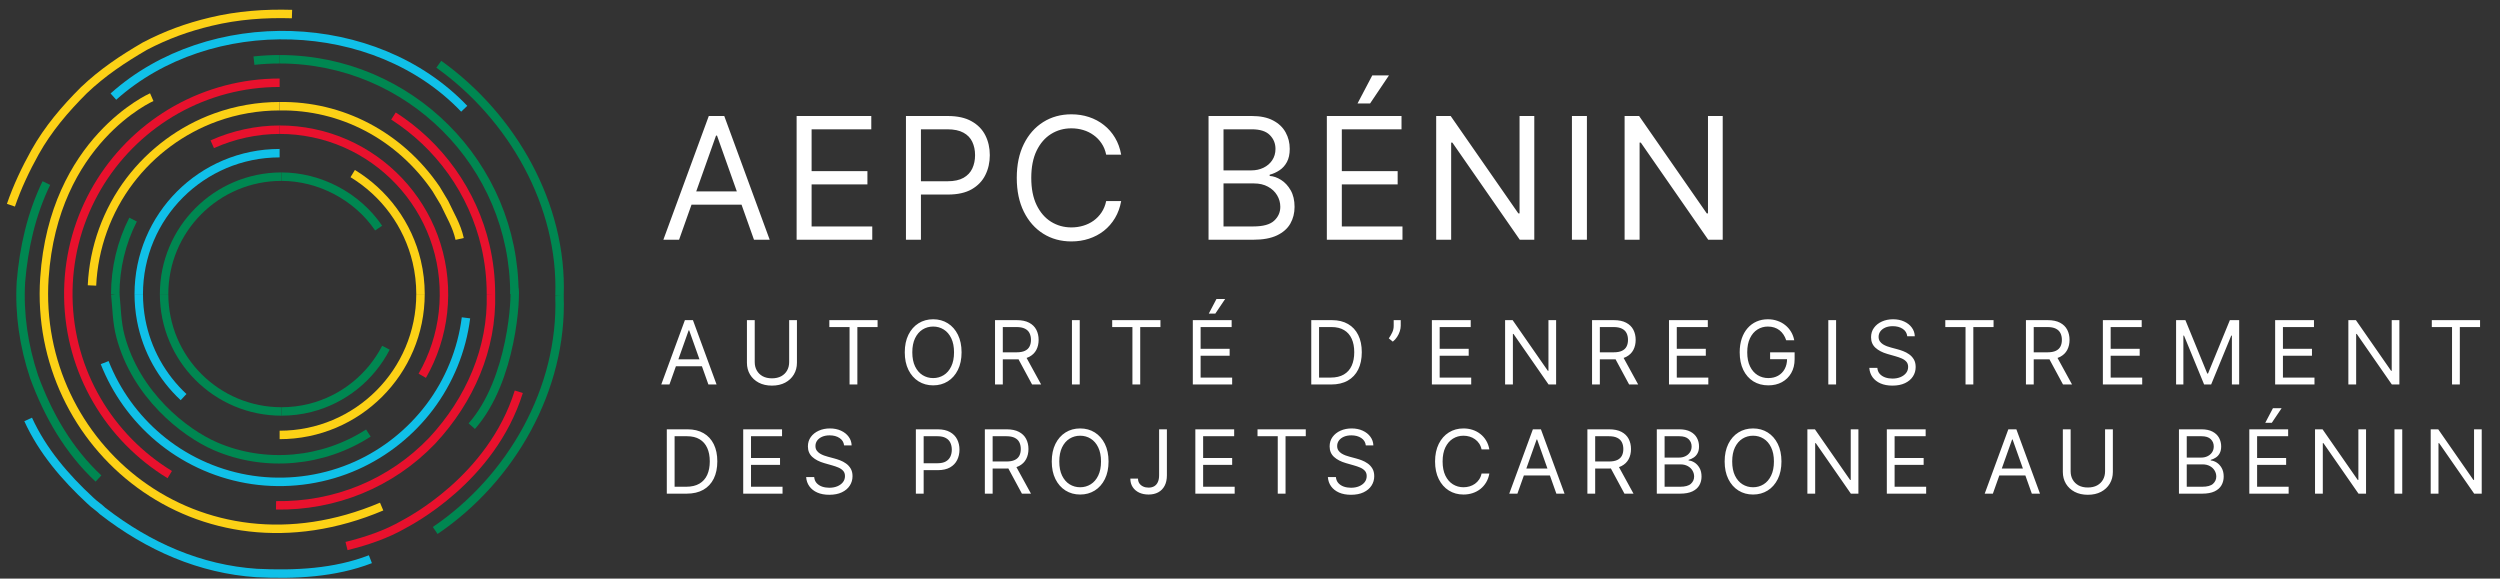 <svg width="229" height="53" viewBox="0 0 229 53" fill="none" xmlns="http://www.w3.org/2000/svg">
<rect x="0" y="0" width="229" height="53" fill="#333333" stroke="none"/>
<path d="M1 18.797C1.573 17.129 2.347 15.494 3.208 13.946C4.412 11.795 5.96 9.989 7.681 8.268C9.402 6.633 11.208 5.429 13.273 4.225C15.252 3.192 17.144 2.504 19.295 1.988C21.79 1.386 24.285 1.214 26.748 1.288" stroke="#FCD116" stroke-width="0.774" stroke-miterlimit="10"/>
<path d="M40.194 5.886C46.91 10.677 51.556 18.764 51.249 27.108" stroke="#008751" stroke-width="0.774" stroke-miterlimit="10"/>
<path d="M51.25 27.108C51.555 35.625 46.823 43.884 39.864 48.591" stroke="#008751" stroke-width="0.774" stroke-miterlimit="10"/>
<path d="M47.521 35.886C45.009 43.932 37.397 47.793 37.017 48.013C35.382 48.96 33.576 49.562 31.741 50.017" stroke="#E8112D" stroke-width="0.774" stroke-miterlimit="10"/>
<path d="M10.387 8.849C19.209 0.956 34.35 1.386 42.523 9.963" stroke="#10C0E8" stroke-width="0.774" stroke-miterlimit="10"/>
<path d="M9.02 43.832C6.304 41.303 4.412 38.034 3.121 34.507C2.175 31.668 1.745 28.743 1.917 25.818C2.175 22.721 2.863 19.624 4.247 16.768" stroke="#008751" stroke-width="0.774" stroke-miterlimit="10"/>
<path d="M34.959 46.402C18.081 53.547 3.047 40.78 4.068 25.474C4.91 12.839 13.9 8.899 13.9 8.899" stroke="#FCD116" stroke-width="0.774" stroke-miterlimit="10"/>
<path d="M23.262 5.555C24.043 5.47 24.828 5.428 25.614 5.428" stroke="#008751" stroke-width="0.774" stroke-miterlimit="10"/>
<path d="M47.116 26.503C47.276 27.02 46.956 34.804 43.214 39.037" stroke="#008751" stroke-width="0.774" stroke-miterlimit="10"/>
<path d="M25.613 5.428C37.491 5.428 47.12 15.057 47.12 26.935" stroke="#008751" stroke-width="0.774" stroke-miterlimit="10"/>
<path d="M15.548 43.473C14.177 42.636 12.912 41.629 11.787 40.482C10.663 39.335 9.681 38.048 8.873 36.659C8.056 35.258 7.419 33.753 6.979 32.192C6.523 30.572 6.282 28.893 6.259 27.212C6.236 25.528 6.428 23.842 6.838 22.209C7.235 20.625 7.836 19.094 8.619 17.662C9.39 16.251 10.338 14.937 11.434 13.759C12.522 12.588 13.755 11.553 15.096 10.683C17.861 8.89 21.052 7.833 24.347 7.62C24.769 7.593 25.191 7.58 25.614 7.58" stroke="#E8112D" stroke-width="0.774" stroke-miterlimit="10"/>
<path d="M44.969 26.935C45.104 31.926 43.039 36.657 39.598 40.357C35.812 44.314 30.651 46.379 25.285 46.289" stroke="#E8112D" stroke-width="0.774" stroke-miterlimit="10"/>
<path d="M36.043 10.627C38.122 11.959 39.942 13.69 41.377 15.7C42.842 17.753 43.901 20.089 44.47 22.547C44.803 23.985 44.97 25.461 44.97 26.936" stroke="#E8112D" stroke-width="0.774" stroke-miterlimit="10"/>
<path d="M8.425 26.149C8.582 22.689 9.799 19.311 11.893 16.551C13.895 13.912 16.649 11.875 19.765 10.75C21.637 10.075 23.623 9.73 25.613 9.729" stroke="#FCD116" stroke-width="0.774" stroke-miterlimit="10"/>
<path d="M42.683 29.113C42.309 32.075 41.146 34.923 39.345 37.304C37.603 39.605 35.285 41.459 32.651 42.639C29.85 43.894 26.731 44.374 23.682 44.033C20.691 43.697 17.82 42.569 15.399 40.782C13.091 39.078 11.224 36.797 10.01 34.196C9.859 33.874 9.718 33.546 9.588 33.215" stroke="#10C0E8" stroke-width="0.774" stroke-miterlimit="10"/>
<path d="M25.613 9.73C31.253 9.644 36.587 12.397 39.942 17.301C40.2 17.731 40.458 18.161 40.716 18.591C41.232 19.71 41.834 20.656 42.105 21.886" stroke="#FCD116" stroke-width="0.774" stroke-miterlimit="10"/>
<path d="M33.742 39.666C29.618 42.335 24.285 42.852 19.725 40.873C16.864 39.631 12.468 36.175 11.036 30.808C10.692 29.517 10.692 28.227 10.559 26.935" stroke="#008751" stroke-width="0.774" stroke-miterlimit="10"/>
<path d="M25.613 11.88C27.695 11.88 29.77 12.311 31.675 13.151C33.513 13.96 35.183 15.142 36.561 16.602C37.943 18.065 39.028 19.805 39.729 21.691C40.458 23.651 40.765 25.758 40.641 27.845C40.519 29.899 39.972 31.922 39.038 33.756C38.924 33.98 38.804 34.202 38.679 34.421" stroke="#E8112D" stroke-width="0.774" stroke-miterlimit="10"/>
<path d="M19.441 13.214C21.377 12.346 23.491 11.881 25.614 11.881" stroke="#E8112D" stroke-width="0.774" stroke-miterlimit="10"/>
<path d="M10.558 26.935C10.558 24.575 11.116 22.219 12.188 20.115" stroke="#008751" stroke-width="0.774" stroke-miterlimit="10"/>
<path d="M16.815 36.375C15.828 35.455 14.987 34.381 14.33 33.202C13.662 32 13.188 30.691 12.933 29.34C12.784 28.547 12.71 27.741 12.71 26.935" stroke="#10C0E8" stroke-width="0.774" stroke-miterlimit="10"/>
<path d="M38.517 26.935C38.517 34.062 32.739 39.84 25.613 39.84" stroke="#FCD116" stroke-width="0.774" stroke-miterlimit="10"/>
<path d="M32.308 15.901C33.758 16.783 35.03 17.951 36.033 19.321C37.044 20.703 37.776 22.285 38.171 23.951C38.403 24.928 38.518 25.931 38.518 26.935" stroke="#FCD116" stroke-width="0.774" stroke-miterlimit="10"/>
<path d="M12.709 26.935C12.709 19.809 18.486 14.031 25.613 14.031" stroke="#10C0E8" stroke-width="0.774" stroke-miterlimit="10"/>
<path d="M25.785 37.689C19.845 37.689 15.031 32.875 15.031 26.935" stroke="#008751" stroke-width="0.774" stroke-miterlimit="10"/>
<path d="M35.351 31.853C34.66 33.194 33.686 34.385 32.509 35.328C31.315 36.286 29.919 36.984 28.435 37.36C27.569 37.58 26.678 37.689 25.785 37.689" stroke="#008751" stroke-width="0.774" stroke-miterlimit="10"/>
<path d="M25.785 16.182C29.273 16.183 32.715 17.989 34.683 20.894" stroke="#008751" stroke-width="0.774" stroke-miterlimit="10"/>
<path d="M15.031 26.935C15.031 20.996 19.845 16.182 25.785 16.182" stroke="#008751" stroke-width="0.774" stroke-miterlimit="10"/>
<path d="M33.928 51.223C30.651 52.487 27.038 52.659 23.51 52.487C18.349 52.143 13.617 50.078 9.402 46.809C9.057 46.465 8.627 46.207 8.283 45.863C5.96 43.712 3.896 41.303 2.579 38.421" stroke="#10C0E8" stroke-width="0.774" stroke-miterlimit="10"/>
<path d="M62.203 21.96H60.764L64.925 10.626H66.342L70.504 21.96H69.065L65.678 12.419H65.589L62.203 21.96ZM62.734 17.533H68.534V18.75H62.734V17.533ZM72.97 21.96V10.626H79.81V11.844H74.343V15.673H79.456V16.891H74.343V20.742H79.899V21.96H72.97ZM82.985 21.96V10.626H86.815C87.704 10.626 88.431 10.787 88.995 11.108C89.563 11.425 89.984 11.855 90.257 12.397C90.53 12.939 90.666 13.544 90.666 14.212C90.666 14.88 90.53 15.487 90.257 16.033C89.988 16.579 89.571 17.014 89.006 17.339C88.442 17.66 87.719 17.82 86.837 17.82H84.092V16.603H86.793C87.401 16.603 87.89 16.498 88.259 16.288C88.628 16.077 88.896 15.793 89.062 15.435C89.231 15.074 89.316 14.666 89.316 14.212C89.316 13.758 89.231 13.353 89.062 12.995C88.896 12.637 88.626 12.357 88.254 12.154C87.881 11.947 87.387 11.844 86.77 11.844H84.358V21.96H82.985ZM102.699 14.168H101.326C101.245 13.773 101.103 13.426 100.9 13.128C100.701 12.829 100.457 12.578 100.17 12.375C99.885 12.168 99.57 12.013 99.223 11.91C98.876 11.807 98.515 11.755 98.139 11.755C97.452 11.755 96.831 11.928 96.274 12.275C95.72 12.622 95.279 13.133 94.951 13.808C94.626 14.483 94.464 15.312 94.464 16.293C94.464 17.274 94.626 18.103 94.951 18.778C95.279 19.453 95.72 19.964 96.274 20.311C96.831 20.657 97.452 20.831 98.139 20.831C98.515 20.831 98.876 20.779 99.223 20.676C99.57 20.573 99.885 20.42 100.17 20.217C100.457 20.01 100.701 19.757 100.9 19.459C101.103 19.156 101.245 18.809 101.326 18.418H102.699C102.595 18.997 102.407 19.516 102.134 19.973C101.861 20.431 101.522 20.82 101.116 21.141C100.71 21.458 100.254 21.7 99.749 21.866C99.247 22.032 98.71 22.115 98.139 22.115C97.172 22.115 96.312 21.879 95.56 21.407C94.807 20.934 94.215 20.263 93.783 19.392C93.352 18.521 93.136 17.488 93.136 16.293C93.136 15.098 93.352 14.065 93.783 13.194C94.215 12.323 94.807 11.652 95.56 11.18C96.312 10.707 97.172 10.471 98.139 10.471C98.71 10.471 99.247 10.554 99.749 10.72C100.254 10.886 100.71 11.13 101.116 11.451C101.522 11.768 101.861 12.155 102.134 12.613C102.407 13.067 102.595 13.585 102.699 14.168ZM110.702 21.96V10.626H114.664C115.454 10.626 116.105 10.763 116.618 11.036C117.131 11.305 117.512 11.668 117.763 12.126C118.014 12.58 118.14 13.083 118.14 13.637C118.14 14.124 118.053 14.526 117.88 14.843C117.71 15.16 117.485 15.411 117.204 15.596C116.928 15.78 116.627 15.917 116.302 16.005V16.116C116.649 16.138 116.998 16.26 117.348 16.481C117.699 16.703 117.992 17.02 118.228 17.433C118.464 17.846 118.582 18.352 118.582 18.949C118.582 19.517 118.453 20.029 118.195 20.482C117.937 20.936 117.529 21.296 116.972 21.561C116.415 21.827 115.69 21.96 114.797 21.96H110.702ZM112.074 20.742H114.797C115.694 20.742 116.33 20.569 116.706 20.222C117.086 19.872 117.276 19.447 117.276 18.949C117.276 18.566 117.179 18.212 116.983 17.887C116.787 17.558 116.509 17.297 116.147 17.101C115.786 16.902 115.358 16.802 114.863 16.802H112.074V20.742ZM112.074 15.607H114.62C115.033 15.607 115.406 15.526 115.738 15.363C116.074 15.201 116.339 14.972 116.535 14.677C116.734 14.382 116.834 14.035 116.834 13.637C116.834 13.139 116.66 12.716 116.313 12.369C115.967 12.019 115.417 11.844 114.664 11.844H112.074V15.607ZM121.539 21.96V10.626H128.379V11.844H122.911V15.673H128.025V16.891H122.911V20.742H128.467V21.96H121.539ZM124.35 9.475L125.7 6.907H127.228L125.501 9.475H124.35ZM140.541 10.626V21.96H139.213L133.037 13.061H132.926V21.96H131.554V10.626H132.882L139.08 19.547H139.191V10.626H140.541ZM145.361 10.626V21.96H143.989V10.626H145.361ZM157.801 10.626V21.96H156.473L150.297 13.061H150.187V21.96H148.814V10.626H150.142L156.34 19.547H156.451V10.626H157.801Z" fill="white"/>
<path d="M61.321 35.219H60.572L62.736 29.325H63.473L65.637 35.219H64.889L63.128 30.258H63.082L61.321 35.219ZM61.597 32.917H64.613V33.55H61.597V32.917ZM72.287 29.325H73V33.227C73 33.63 72.905 33.99 72.715 34.306C72.527 34.621 72.262 34.87 71.918 35.052C71.575 35.232 71.172 35.322 70.71 35.322C70.247 35.322 69.844 35.232 69.501 35.052C69.158 34.87 68.891 34.621 68.701 34.306C68.513 33.99 68.419 33.63 68.419 33.227V29.325H69.133V33.17C69.133 33.458 69.196 33.714 69.323 33.938C69.449 34.161 69.629 34.336 69.864 34.465C70.1 34.591 70.382 34.655 70.71 34.655C71.038 34.655 71.32 34.591 71.556 34.465C71.792 34.336 71.972 34.161 72.097 33.938C72.223 33.714 72.287 33.458 72.287 33.17V29.325ZM75.967 29.958V29.325H80.387V29.958H78.534V35.219H77.82V29.958H75.967ZM88.08 32.272C88.08 32.894 87.968 33.431 87.743 33.883C87.519 34.336 87.211 34.685 86.819 34.931C86.428 35.176 85.981 35.299 85.478 35.299C84.976 35.299 84.529 35.176 84.137 34.931C83.746 34.685 83.438 34.336 83.213 33.883C82.989 33.431 82.877 32.894 82.877 32.272C82.877 31.65 82.989 31.113 83.213 30.66C83.438 30.208 83.746 29.859 84.137 29.613C84.529 29.367 84.976 29.245 85.478 29.245C85.981 29.245 86.428 29.367 86.819 29.613C87.211 29.859 87.519 30.208 87.743 30.66C87.968 31.113 88.08 31.65 88.08 32.272ZM87.389 32.272C87.389 31.762 87.304 31.331 87.133 30.98C86.964 30.629 86.735 30.363 86.445 30.183C86.157 30.003 85.835 29.912 85.478 29.912C85.121 29.912 84.798 30.003 84.508 30.183C84.221 30.363 83.992 30.629 83.821 30.98C83.652 31.331 83.567 31.762 83.567 32.272C83.567 32.782 83.652 33.213 83.821 33.564C83.992 33.915 84.221 34.181 84.508 34.361C84.798 34.541 85.121 34.632 85.478 34.632C85.835 34.632 86.157 34.541 86.445 34.361C86.735 34.181 86.964 33.915 87.133 33.564C87.304 33.213 87.389 32.782 87.389 32.272ZM91.144 35.219V29.325H93.135C93.595 29.325 93.973 29.404 94.269 29.561C94.564 29.717 94.783 29.93 94.925 30.203C95.067 30.475 95.138 30.785 95.138 31.132C95.138 31.48 95.067 31.788 94.925 32.056C94.783 32.325 94.565 32.536 94.272 32.689C93.978 32.841 93.603 32.917 93.146 32.917H91.535V32.272H93.123C93.438 32.272 93.691 32.226 93.883 32.134C94.077 32.042 94.217 31.911 94.303 31.742C94.391 31.572 94.436 31.368 94.436 31.132C94.436 30.896 94.391 30.69 94.303 30.514C94.215 30.337 94.074 30.201 93.88 30.105C93.686 30.007 93.43 29.958 93.112 29.958H91.857V35.219H91.144ZM93.918 32.571L95.368 35.219H94.539L93.112 32.571H93.918ZM98.904 29.325V35.219H98.191V29.325H98.904ZM101.877 29.958V29.325H106.297V29.958H104.444V35.219H103.73V29.958H101.877ZM109.262 35.219V29.325H112.819V29.958H109.976V31.95H112.635V32.583H109.976V34.586H112.865V35.219H109.262ZM110.724 28.727L111.426 27.391H112.221L111.323 28.727H110.724ZM121.931 35.219H120.112V29.325H122.012C122.583 29.325 123.072 29.443 123.479 29.679C123.886 29.913 124.198 30.25 124.414 30.689C124.631 31.127 124.74 31.65 124.74 32.261C124.74 32.874 124.63 33.403 124.412 33.846C124.193 34.287 123.874 34.627 123.456 34.865C123.038 35.101 122.53 35.219 121.931 35.219ZM120.826 34.586H121.885C122.372 34.586 122.776 34.492 123.096 34.304C123.417 34.116 123.656 33.848 123.813 33.501C123.97 33.154 124.049 32.74 124.049 32.261C124.049 31.785 123.971 31.375 123.816 31.032C123.66 30.686 123.428 30.422 123.119 30.238C122.811 30.051 122.426 29.958 121.965 29.958H120.826V34.586ZM128.307 29.325V29.843C128.307 30 128.278 30.168 128.221 30.347C128.165 30.523 128.083 30.695 127.973 30.862C127.866 31.027 127.735 31.171 127.582 31.294L127.213 30.994C127.334 30.822 127.439 30.642 127.527 30.456C127.617 30.268 127.662 30.068 127.662 29.855V29.325H128.307ZM131.16 35.219V29.325H134.717V29.958H131.874V31.95H134.533V32.583H131.874V34.586H134.763V35.219H131.16ZM142.54 29.325V35.219H141.85L138.638 30.591H138.581V35.219H137.867V29.325H138.558L141.781 33.964H141.838V29.325H142.54ZM145.832 35.219V29.325H147.824C148.284 29.325 148.662 29.404 148.957 29.561C149.253 29.717 149.472 29.93 149.614 30.203C149.756 30.475 149.827 30.785 149.827 31.132C149.827 31.48 149.756 31.788 149.614 32.056C149.472 32.325 149.254 32.536 148.96 32.689C148.667 32.841 148.292 32.917 147.835 32.917H146.224V32.272H147.812C148.127 32.272 148.38 32.226 148.572 32.134C148.766 32.042 148.906 31.911 148.992 31.742C149.08 31.572 149.124 31.368 149.124 31.132C149.124 30.896 149.08 30.69 148.992 30.514C148.904 30.337 148.763 30.201 148.569 30.105C148.375 30.007 148.119 29.958 147.801 29.958H146.546V35.219H145.832ZM148.606 32.571L150.057 35.219H149.228L147.801 32.571H148.606ZM152.88 35.219V29.325H156.436V29.958H153.593V31.95H156.252V32.583H153.593V34.586H156.482V35.219H152.88ZM163.615 31.167C163.552 30.973 163.469 30.8 163.365 30.646C163.263 30.491 163.141 30.358 162.999 30.249C162.859 30.14 162.7 30.056 162.522 29.999C162.343 29.941 162.148 29.912 161.935 29.912C161.586 29.912 161.268 30.003 160.982 30.183C160.696 30.363 160.469 30.629 160.3 30.98C160.131 31.331 160.047 31.762 160.047 32.272C160.047 32.782 160.132 33.213 160.303 33.564C160.474 33.915 160.705 34.181 160.997 34.361C161.288 34.541 161.616 34.632 161.981 34.632C162.318 34.632 162.616 34.56 162.873 34.416C163.132 34.27 163.333 34.065 163.477 33.8C163.623 33.533 163.696 33.22 163.696 32.859L163.915 32.905H162.142V32.272H164.387V32.905C164.387 33.391 164.283 33.812 164.076 34.171C163.87 34.53 163.587 34.808 163.224 35.006C162.863 35.202 162.449 35.299 161.981 35.299C161.459 35.299 161 35.176 160.605 34.931C160.212 34.685 159.905 34.336 159.684 33.883C159.466 33.431 159.356 32.894 159.356 32.272C159.356 31.806 159.419 31.387 159.543 31.014C159.67 30.64 159.848 30.322 160.079 30.059C160.309 29.796 160.581 29.595 160.896 29.455C161.21 29.315 161.557 29.245 161.935 29.245C162.246 29.245 162.535 29.292 162.804 29.386C163.074 29.478 163.315 29.609 163.526 29.78C163.739 29.949 163.916 30.151 164.058 30.387C164.2 30.621 164.298 30.881 164.352 31.167H163.615ZM168.186 29.325V35.219H167.473V29.325H168.186ZM174.704 30.799C174.67 30.507 174.529 30.281 174.284 30.119C174.038 29.958 173.737 29.878 173.38 29.878C173.119 29.878 172.891 29.92 172.695 30.004C172.502 30.089 172.35 30.205 172.241 30.353C172.133 30.5 172.08 30.668 172.08 30.856C172.08 31.014 172.117 31.149 172.192 31.262C172.269 31.373 172.366 31.466 172.485 31.541C172.604 31.614 172.729 31.674 172.859 31.722C172.99 31.768 173.11 31.806 173.219 31.835L173.818 31.996C173.971 32.036 174.142 32.092 174.33 32.163C174.52 32.234 174.701 32.331 174.874 32.453C175.048 32.574 175.192 32.73 175.306 32.919C175.419 33.109 175.475 33.343 175.475 33.619C175.475 33.937 175.392 34.225 175.225 34.482C175.06 34.739 174.818 34.944 174.5 35.095C174.183 35.247 173.799 35.322 173.346 35.322C172.924 35.322 172.558 35.254 172.249 35.118C171.942 34.982 171.701 34.792 171.524 34.548C171.35 34.305 171.251 34.022 171.228 33.699H171.965C171.984 33.922 172.059 34.106 172.189 34.252C172.321 34.396 172.488 34.503 172.69 34.574C172.893 34.643 173.112 34.678 173.346 34.678C173.618 34.678 173.863 34.634 174.08 34.545C174.296 34.455 174.468 34.331 174.595 34.171C174.721 34.01 174.785 33.822 174.785 33.607C174.785 33.412 174.73 33.252 174.621 33.13C174.511 33.007 174.367 32.907 174.189 32.83C174.011 32.754 173.818 32.686 173.611 32.629L172.885 32.422C172.425 32.289 172.06 32.1 171.792 31.855C171.523 31.609 171.389 31.288 171.389 30.891C171.389 30.561 171.478 30.273 171.657 30.027C171.837 29.78 172.079 29.588 172.382 29.452C172.687 29.314 173.027 29.245 173.403 29.245C173.783 29.245 174.121 29.313 174.416 29.449C174.712 29.583 174.946 29.767 175.118 30.002C175.293 30.235 175.385 30.501 175.395 30.799H174.704ZM178.19 29.958V29.325H182.61V29.958H180.757V35.219H180.043V29.958H178.19ZM185.576 35.219V29.325H187.567C188.027 29.325 188.405 29.404 188.701 29.561C188.996 29.717 189.215 29.93 189.357 30.203C189.499 30.475 189.57 30.785 189.57 31.132C189.57 31.48 189.499 31.788 189.357 32.056C189.215 32.325 188.997 32.536 188.704 32.689C188.41 32.841 188.035 32.917 187.578 32.917H185.967V32.272H187.555C187.87 32.272 188.123 32.226 188.315 32.134C188.509 32.042 188.649 31.911 188.735 31.742C188.824 31.572 188.868 31.368 188.868 31.132C188.868 30.896 188.824 30.69 188.735 30.514C188.647 30.337 188.506 30.201 188.312 30.105C188.119 30.007 187.862 29.958 187.544 29.958H186.289V35.219H185.576ZM188.35 32.571L189.8 35.219H188.971L187.544 32.571H188.35ZM192.623 35.219V29.325H196.18V29.958H193.337V31.95H195.996V32.583H193.337V34.586H196.226V35.219H192.623ZM199.33 29.325H200.182L202.185 34.217H202.254L204.256 29.325H205.108V35.219H204.441V30.741H204.383L202.541 35.219H201.897L200.055 30.741H199.997V35.219H199.33V29.325ZM208.403 35.219V29.325H211.96V29.958H209.117V31.95H211.776V32.583H209.117V34.586H212.006V35.219H208.403ZM219.783 29.325V35.219H219.093L215.881 30.591H215.824V35.219H215.11V29.325H215.801L219.024 33.964H219.081V29.325H219.783ZM222.753 29.958V29.325H227.173V29.958H225.32V35.219H224.606V29.958H222.753ZM62.898 45.219H61.079V39.325H62.978C63.55 39.325 64.039 39.443 64.446 39.679C64.853 39.913 65.164 40.25 65.381 40.689C65.598 41.127 65.706 41.65 65.706 42.261C65.706 42.874 65.597 43.403 65.378 43.846C65.159 44.287 64.841 44.627 64.423 44.865C64.005 45.101 63.496 45.219 62.898 45.219ZM61.793 44.586H62.852C63.339 44.586 63.743 44.492 64.063 44.304C64.383 44.116 64.622 43.848 64.78 43.501C64.937 43.154 65.016 42.74 65.016 42.261C65.016 41.785 64.938 41.375 64.782 41.032C64.627 40.686 64.395 40.422 64.086 40.237C63.777 40.051 63.393 39.958 62.932 39.958H61.793V44.586ZM68.078 45.219V39.325H71.635V39.958H68.792V41.95H71.451V42.583H68.792V44.586H71.681V45.219H68.078ZM77.32 40.799C77.285 40.507 77.145 40.281 76.899 40.12C76.654 39.958 76.353 39.878 75.996 39.878C75.735 39.878 75.507 39.92 75.311 40.004C75.117 40.089 74.966 40.205 74.856 40.353C74.749 40.5 74.695 40.668 74.695 40.856C74.695 41.014 74.733 41.149 74.807 41.262C74.884 41.373 74.982 41.466 75.101 41.541C75.22 41.614 75.344 41.674 75.475 41.722C75.605 41.768 75.725 41.806 75.835 41.835L76.433 41.996C76.587 42.036 76.757 42.092 76.945 42.163C77.135 42.234 77.317 42.331 77.489 42.453C77.664 42.574 77.808 42.73 77.921 42.919C78.034 43.109 78.091 43.343 78.091 43.619C78.091 43.937 78.007 44.225 77.84 44.482C77.675 44.739 77.434 44.944 77.115 45.095C76.799 45.247 76.414 45.322 75.961 45.322C75.539 45.322 75.174 45.254 74.865 45.118C74.558 44.982 74.316 44.792 74.14 44.548C73.965 44.305 73.866 44.022 73.843 43.699H74.58C74.599 43.922 74.674 44.106 74.805 44.252C74.937 44.396 75.104 44.503 75.305 44.574C75.508 44.643 75.727 44.678 75.961 44.678C76.234 44.678 76.478 44.634 76.695 44.545C76.912 44.455 77.084 44.331 77.21 44.171C77.337 44.01 77.4 43.822 77.4 43.607C77.4 43.412 77.346 43.252 77.236 43.13C77.127 43.007 76.983 42.907 76.805 42.83C76.626 42.754 76.433 42.686 76.226 42.629L75.501 42.422C75.04 42.289 74.676 42.1 74.407 41.855C74.139 41.609 74.004 41.288 74.004 40.891C74.004 40.561 74.094 40.273 74.272 40.027C74.452 39.78 74.694 39.588 74.997 39.452C75.302 39.314 75.643 39.245 76.019 39.245C76.399 39.245 76.736 39.313 77.032 39.449C77.327 39.583 77.561 39.767 77.734 40.002C77.909 40.236 78.001 40.501 78.01 40.799H77.32ZM83.893 45.219V39.325H85.885C86.347 39.325 86.725 39.409 87.019 39.576C87.314 39.741 87.533 39.964 87.675 40.246C87.817 40.528 87.888 40.843 87.888 41.19C87.888 41.537 87.817 41.853 87.675 42.137C87.535 42.421 87.318 42.647 87.024 42.816C86.731 42.983 86.355 43.066 85.896 43.066H84.469V42.433H85.873C86.19 42.433 86.444 42.379 86.636 42.269C86.828 42.16 86.967 42.012 87.053 41.826C87.141 41.638 87.185 41.426 87.185 41.19C87.185 40.954 87.141 40.743 87.053 40.557C86.967 40.371 86.827 40.225 86.633 40.12C86.439 40.012 86.182 39.958 85.862 39.958H84.607V45.219H83.893ZM90.212 45.219V39.325H92.204C92.664 39.325 93.042 39.404 93.337 39.561C93.633 39.717 93.852 39.931 93.993 40.203C94.135 40.475 94.207 40.785 94.207 41.132C94.207 41.48 94.135 41.788 93.993 42.056C93.852 42.325 93.634 42.536 93.34 42.689C93.047 42.841 92.672 42.917 92.215 42.917H90.604V42.272H92.192C92.507 42.272 92.76 42.226 92.952 42.134C93.146 42.042 93.286 41.911 93.372 41.742C93.46 41.572 93.504 41.368 93.504 41.132C93.504 40.897 93.46 40.69 93.372 40.514C93.284 40.337 93.143 40.201 92.949 40.105C92.755 40.007 92.499 39.958 92.181 39.958H90.926V45.219H90.212ZM92.986 42.571L94.437 45.219H93.608L92.181 42.571H92.986ZM101.543 42.272C101.543 42.894 101.431 43.431 101.207 43.883C100.982 44.336 100.674 44.685 100.283 44.931C99.892 45.176 99.445 45.299 98.942 45.299C98.439 45.299 97.992 45.176 97.601 44.931C97.21 44.685 96.902 44.336 96.677 43.883C96.453 43.431 96.341 42.894 96.341 42.272C96.341 41.65 96.453 41.113 96.677 40.66C96.902 40.208 97.21 39.859 97.601 39.613C97.992 39.367 98.439 39.245 98.942 39.245C99.445 39.245 99.892 39.367 100.283 39.613C100.674 39.859 100.982 40.208 101.207 40.66C101.431 41.113 101.543 41.65 101.543 42.272ZM100.853 42.272C100.853 41.762 100.767 41.331 100.597 40.98C100.428 40.629 100.199 40.363 99.909 40.183C99.621 40.002 99.299 39.912 98.942 39.912C98.585 39.912 98.262 40.002 97.972 40.183C97.684 40.363 97.455 40.629 97.284 40.98C97.115 41.331 97.031 41.762 97.031 42.272C97.031 42.782 97.115 43.213 97.284 43.564C97.455 43.915 97.684 44.181 97.972 44.361C98.262 44.541 98.585 44.632 98.942 44.632C99.299 44.632 99.621 44.541 99.909 44.361C100.199 44.181 100.428 43.915 100.597 43.564C100.767 43.213 100.853 42.782 100.853 42.272ZM106.174 39.325H106.888V43.538C106.888 43.914 106.819 44.234 106.681 44.496C106.543 44.759 106.348 44.959 106.097 45.095C105.845 45.231 105.549 45.299 105.208 45.299C104.885 45.299 104.598 45.241 104.347 45.124C104.096 45.005 103.898 44.836 103.754 44.617C103.61 44.399 103.539 44.139 103.539 43.837H104.241C104.241 44.004 104.282 44.15 104.364 44.275C104.449 44.398 104.564 44.494 104.71 44.563C104.856 44.632 105.021 44.666 105.208 44.666C105.413 44.666 105.587 44.623 105.731 44.537C105.875 44.45 105.985 44.324 106.059 44.157C106.136 43.988 106.174 43.782 106.174 43.538V39.325ZM109.493 45.219V39.325H113.05V39.958H110.207V41.95H112.866V42.583H110.207V44.586H113.096V45.219H109.493ZM115.189 39.958V39.325H119.609V39.958H117.756V45.219H117.042V39.958H115.189ZM125.109 40.799C125.074 40.507 124.934 40.281 124.689 40.12C124.443 39.958 124.142 39.878 123.785 39.878C123.524 39.878 123.296 39.92 123.1 40.004C122.906 40.089 122.755 40.205 122.646 40.353C122.538 40.5 122.484 40.668 122.484 40.856C122.484 41.014 122.522 41.149 122.597 41.262C122.673 41.373 122.771 41.466 122.89 41.541C123.009 41.614 123.134 41.674 123.264 41.722C123.395 41.768 123.515 41.806 123.624 41.835L124.223 41.996C124.376 42.036 124.547 42.092 124.735 42.163C124.925 42.234 125.106 42.331 125.279 42.453C125.453 42.574 125.597 42.73 125.71 42.919C125.823 43.109 125.88 43.343 125.88 43.619C125.88 43.937 125.797 44.225 125.63 44.482C125.465 44.739 125.223 44.944 124.905 45.095C124.588 45.247 124.203 45.322 123.751 45.322C123.329 45.322 122.963 45.254 122.654 45.118C122.347 44.982 122.106 44.792 121.929 44.548C121.754 44.305 121.656 44.022 121.633 43.699H122.369C122.388 43.922 122.463 44.106 122.594 44.252C122.726 44.396 122.893 44.503 123.094 44.574C123.298 44.643 123.517 44.678 123.751 44.678C124.023 44.678 124.268 44.634 124.484 44.545C124.701 44.455 124.873 44.331 125 44.171C125.126 44.01 125.189 43.822 125.189 43.607C125.189 43.412 125.135 43.252 125.025 43.13C124.916 43.007 124.772 42.907 124.594 42.83C124.415 42.754 124.223 42.686 124.015 42.629L123.29 42.422C122.83 42.289 122.465 42.1 122.197 41.855C121.928 41.609 121.794 41.288 121.794 40.891C121.794 40.561 121.883 40.273 122.061 40.027C122.242 39.78 122.483 39.588 122.787 39.452C123.092 39.314 123.432 39.245 123.808 39.245C124.188 39.245 124.526 39.313 124.821 39.449C125.117 39.583 125.351 39.767 125.523 40.002C125.698 40.236 125.79 40.501 125.8 40.799H125.109ZM136.425 41.167H135.711C135.669 40.962 135.595 40.781 135.49 40.626C135.386 40.471 135.26 40.34 135.11 40.235C134.962 40.127 134.798 40.047 134.618 39.993C134.438 39.939 134.25 39.912 134.054 39.912C133.697 39.912 133.374 40.002 133.084 40.183C132.796 40.363 132.567 40.629 132.396 40.98C132.227 41.331 132.143 41.762 132.143 42.272C132.143 42.782 132.227 43.213 132.396 43.564C132.567 43.915 132.796 44.181 133.084 44.361C133.374 44.541 133.697 44.632 134.054 44.632C134.25 44.632 134.438 44.605 134.618 44.551C134.798 44.497 134.962 44.418 135.11 44.312C135.26 44.205 135.386 44.073 135.49 43.918C135.595 43.761 135.669 43.58 135.711 43.377H136.425C136.371 43.678 136.274 43.948 136.132 44.186C135.99 44.423 135.813 44.626 135.602 44.793C135.391 44.958 135.154 45.084 134.891 45.17C134.63 45.256 134.351 45.299 134.054 45.299C133.551 45.299 133.104 45.176 132.713 44.931C132.321 44.685 132.014 44.336 131.789 43.883C131.565 43.431 131.452 42.894 131.452 42.272C131.452 41.65 131.565 41.113 131.789 40.66C132.014 40.208 132.321 39.859 132.713 39.613C133.104 39.367 133.551 39.245 134.054 39.245C134.351 39.245 134.63 39.288 134.891 39.374C135.154 39.461 135.391 39.587 135.602 39.754C135.813 39.919 135.99 40.12 136.132 40.358C136.274 40.594 136.371 40.864 136.425 41.167ZM138.995 45.219H138.247L140.411 39.325H141.148L143.312 45.219H142.563L140.802 40.258H140.756L138.995 45.219ZM139.271 42.917H142.287V43.55H139.271V42.917ZM145.405 45.219V39.325H147.396C147.856 39.325 148.234 39.404 148.53 39.561C148.825 39.717 149.044 39.931 149.186 40.203C149.328 40.475 149.399 40.785 149.399 41.132C149.399 41.48 149.328 41.788 149.186 42.056C149.044 42.325 148.826 42.536 148.533 42.689C148.239 42.841 147.864 42.917 147.407 42.917H145.796V42.272H147.384C147.699 42.272 147.952 42.226 148.144 42.134C148.338 42.042 148.478 41.911 148.564 41.742C148.653 41.572 148.697 41.368 148.697 41.132C148.697 40.897 148.653 40.69 148.564 40.514C148.476 40.337 148.335 40.201 148.141 40.105C147.948 40.007 147.691 39.958 147.373 39.958H146.118V45.219H145.405ZM148.179 42.571L149.629 45.219H148.8L147.373 42.571H148.179ZM151.763 45.219V39.325H153.824C154.234 39.325 154.573 39.396 154.839 39.538C155.106 39.678 155.305 39.867 155.435 40.105C155.565 40.341 155.631 40.603 155.631 40.891C155.631 41.144 155.586 41.353 155.495 41.518C155.407 41.683 155.29 41.813 155.144 41.909C155 42.005 154.844 42.076 154.675 42.122V42.18C154.856 42.191 155.037 42.255 155.219 42.37C155.401 42.485 155.554 42.65 155.677 42.865C155.8 43.08 155.861 43.343 155.861 43.653C155.861 43.949 155.794 44.214 155.659 44.45C155.525 44.686 155.313 44.873 155.024 45.012C154.734 45.15 154.357 45.219 153.893 45.219H151.763ZM152.477 44.586H153.893C154.359 44.586 154.69 44.495 154.885 44.315C155.083 44.133 155.182 43.912 155.182 43.653C155.182 43.454 155.131 43.27 155.029 43.101C154.928 42.93 154.783 42.794 154.595 42.692C154.407 42.589 154.184 42.537 153.927 42.537H152.477V44.586ZM152.477 41.915H153.8C154.015 41.915 154.209 41.873 154.382 41.788C154.556 41.704 154.694 41.585 154.796 41.432C154.9 41.278 154.952 41.098 154.952 40.891C154.952 40.632 154.861 40.412 154.681 40.232C154.501 40.05 154.215 39.958 153.824 39.958H152.477V41.915ZM163.181 42.272C163.181 42.894 163.069 43.431 162.845 43.883C162.62 44.336 162.312 44.685 161.921 44.931C161.529 45.176 161.082 45.299 160.58 45.299C160.077 45.299 159.63 45.176 159.239 44.931C158.847 44.685 158.54 44.336 158.315 43.883C158.091 43.431 157.978 42.894 157.978 42.272C157.978 41.65 158.091 41.113 158.315 40.66C158.54 40.208 158.847 39.859 159.239 39.613C159.63 39.367 160.077 39.245 160.58 39.245C161.082 39.245 161.529 39.367 161.921 39.613C162.312 39.859 162.62 40.208 162.845 40.66C163.069 41.113 163.181 41.65 163.181 42.272ZM162.491 42.272C162.491 41.762 162.405 41.331 162.234 40.98C162.066 40.629 161.836 40.363 161.547 40.183C161.259 40.002 160.937 39.912 160.58 39.912C160.223 39.912 159.9 40.002 159.61 40.183C159.322 40.363 159.093 40.629 158.922 40.98C158.753 41.331 158.669 41.762 158.669 42.272C158.669 42.782 158.753 43.213 158.922 43.564C159.093 43.915 159.322 44.181 159.61 44.361C159.9 44.541 160.223 44.632 160.58 44.632C160.937 44.632 161.259 44.541 161.547 44.361C161.836 44.181 162.066 43.915 162.234 43.564C162.405 43.213 162.491 42.782 162.491 42.272ZM170.23 39.325V45.219H169.539L166.327 40.591H166.27V45.219H165.556V39.325H166.247L169.47 43.964H169.527V39.325H170.23ZM172.833 45.219V39.325H176.39V39.958H173.546V41.95H176.205V42.583H173.546V44.586H176.436V45.219H172.833ZM182.547 45.219H181.799L183.963 39.325H184.699L186.863 45.219H186.115L184.354 40.258H184.308L182.547 45.219ZM182.823 42.917H185.839V43.55H182.823V42.917ZM192.824 39.325H193.538V43.227C193.538 43.63 193.443 43.99 193.253 44.306C193.065 44.621 192.799 44.87 192.456 45.052C192.112 45.232 191.709 45.322 191.247 45.322C190.785 45.322 190.382 45.232 190.038 45.052C189.695 44.87 189.428 44.621 189.238 44.306C189.05 43.99 188.956 43.63 188.956 43.227V39.325H189.67V43.17C189.67 43.458 189.733 43.714 189.86 43.938C189.987 44.161 190.167 44.336 190.401 44.465C190.637 44.591 190.919 44.655 191.247 44.655C191.575 44.655 191.857 44.591 192.093 44.465C192.329 44.336 192.509 44.161 192.634 43.938C192.761 43.714 192.824 43.458 192.824 43.17V39.325ZM199.592 45.219V39.325H201.652C202.063 39.325 202.402 39.396 202.668 39.538C202.935 39.678 203.133 39.867 203.264 40.105C203.394 40.341 203.46 40.603 203.46 40.891C203.46 41.144 203.414 41.353 203.324 41.518C203.236 41.683 203.119 41.813 202.973 41.909C202.829 42.005 202.673 42.076 202.504 42.122V42.18C202.685 42.191 202.866 42.255 203.048 42.37C203.23 42.485 203.383 42.65 203.506 42.865C203.628 43.08 203.69 43.343 203.69 43.653C203.69 43.949 203.623 44.214 203.488 44.45C203.354 44.686 203.142 44.873 202.852 45.012C202.563 45.15 202.186 45.219 201.721 45.219H199.592ZM200.306 44.586H201.721C202.188 44.586 202.519 44.495 202.714 44.315C202.912 44.133 203.011 43.912 203.011 43.653C203.011 43.454 202.96 43.27 202.858 43.101C202.756 42.93 202.612 42.794 202.424 42.692C202.236 42.589 202.013 42.537 201.756 42.537H200.306V44.586ZM200.306 41.915H201.629C201.844 41.915 202.038 41.873 202.211 41.788C202.385 41.704 202.523 41.585 202.625 41.432C202.729 41.278 202.78 41.098 202.78 40.891C202.78 40.632 202.69 40.412 202.51 40.232C202.33 40.05 202.044 39.958 201.652 39.958H200.306V41.915ZM206.037 45.219V39.325H209.594V39.958H206.751V41.95H209.41V42.583H206.751V44.586H209.64V45.219H206.037ZM207.499 38.727L208.201 37.391H208.996L208.098 38.727H207.499ZM216.729 39.325V45.219H216.038L212.827 40.591H212.769V45.219H212.056V39.325H212.746L215.969 43.964H216.027V39.325H216.729ZM220.046 39.325V45.219H219.332V39.325H220.046ZM227.325 39.325V45.219H226.634L223.423 40.591H223.365V45.219H222.652V39.325H223.342L226.565 43.964H226.623V39.325H227.325Z" fill="white"/>
</svg>
